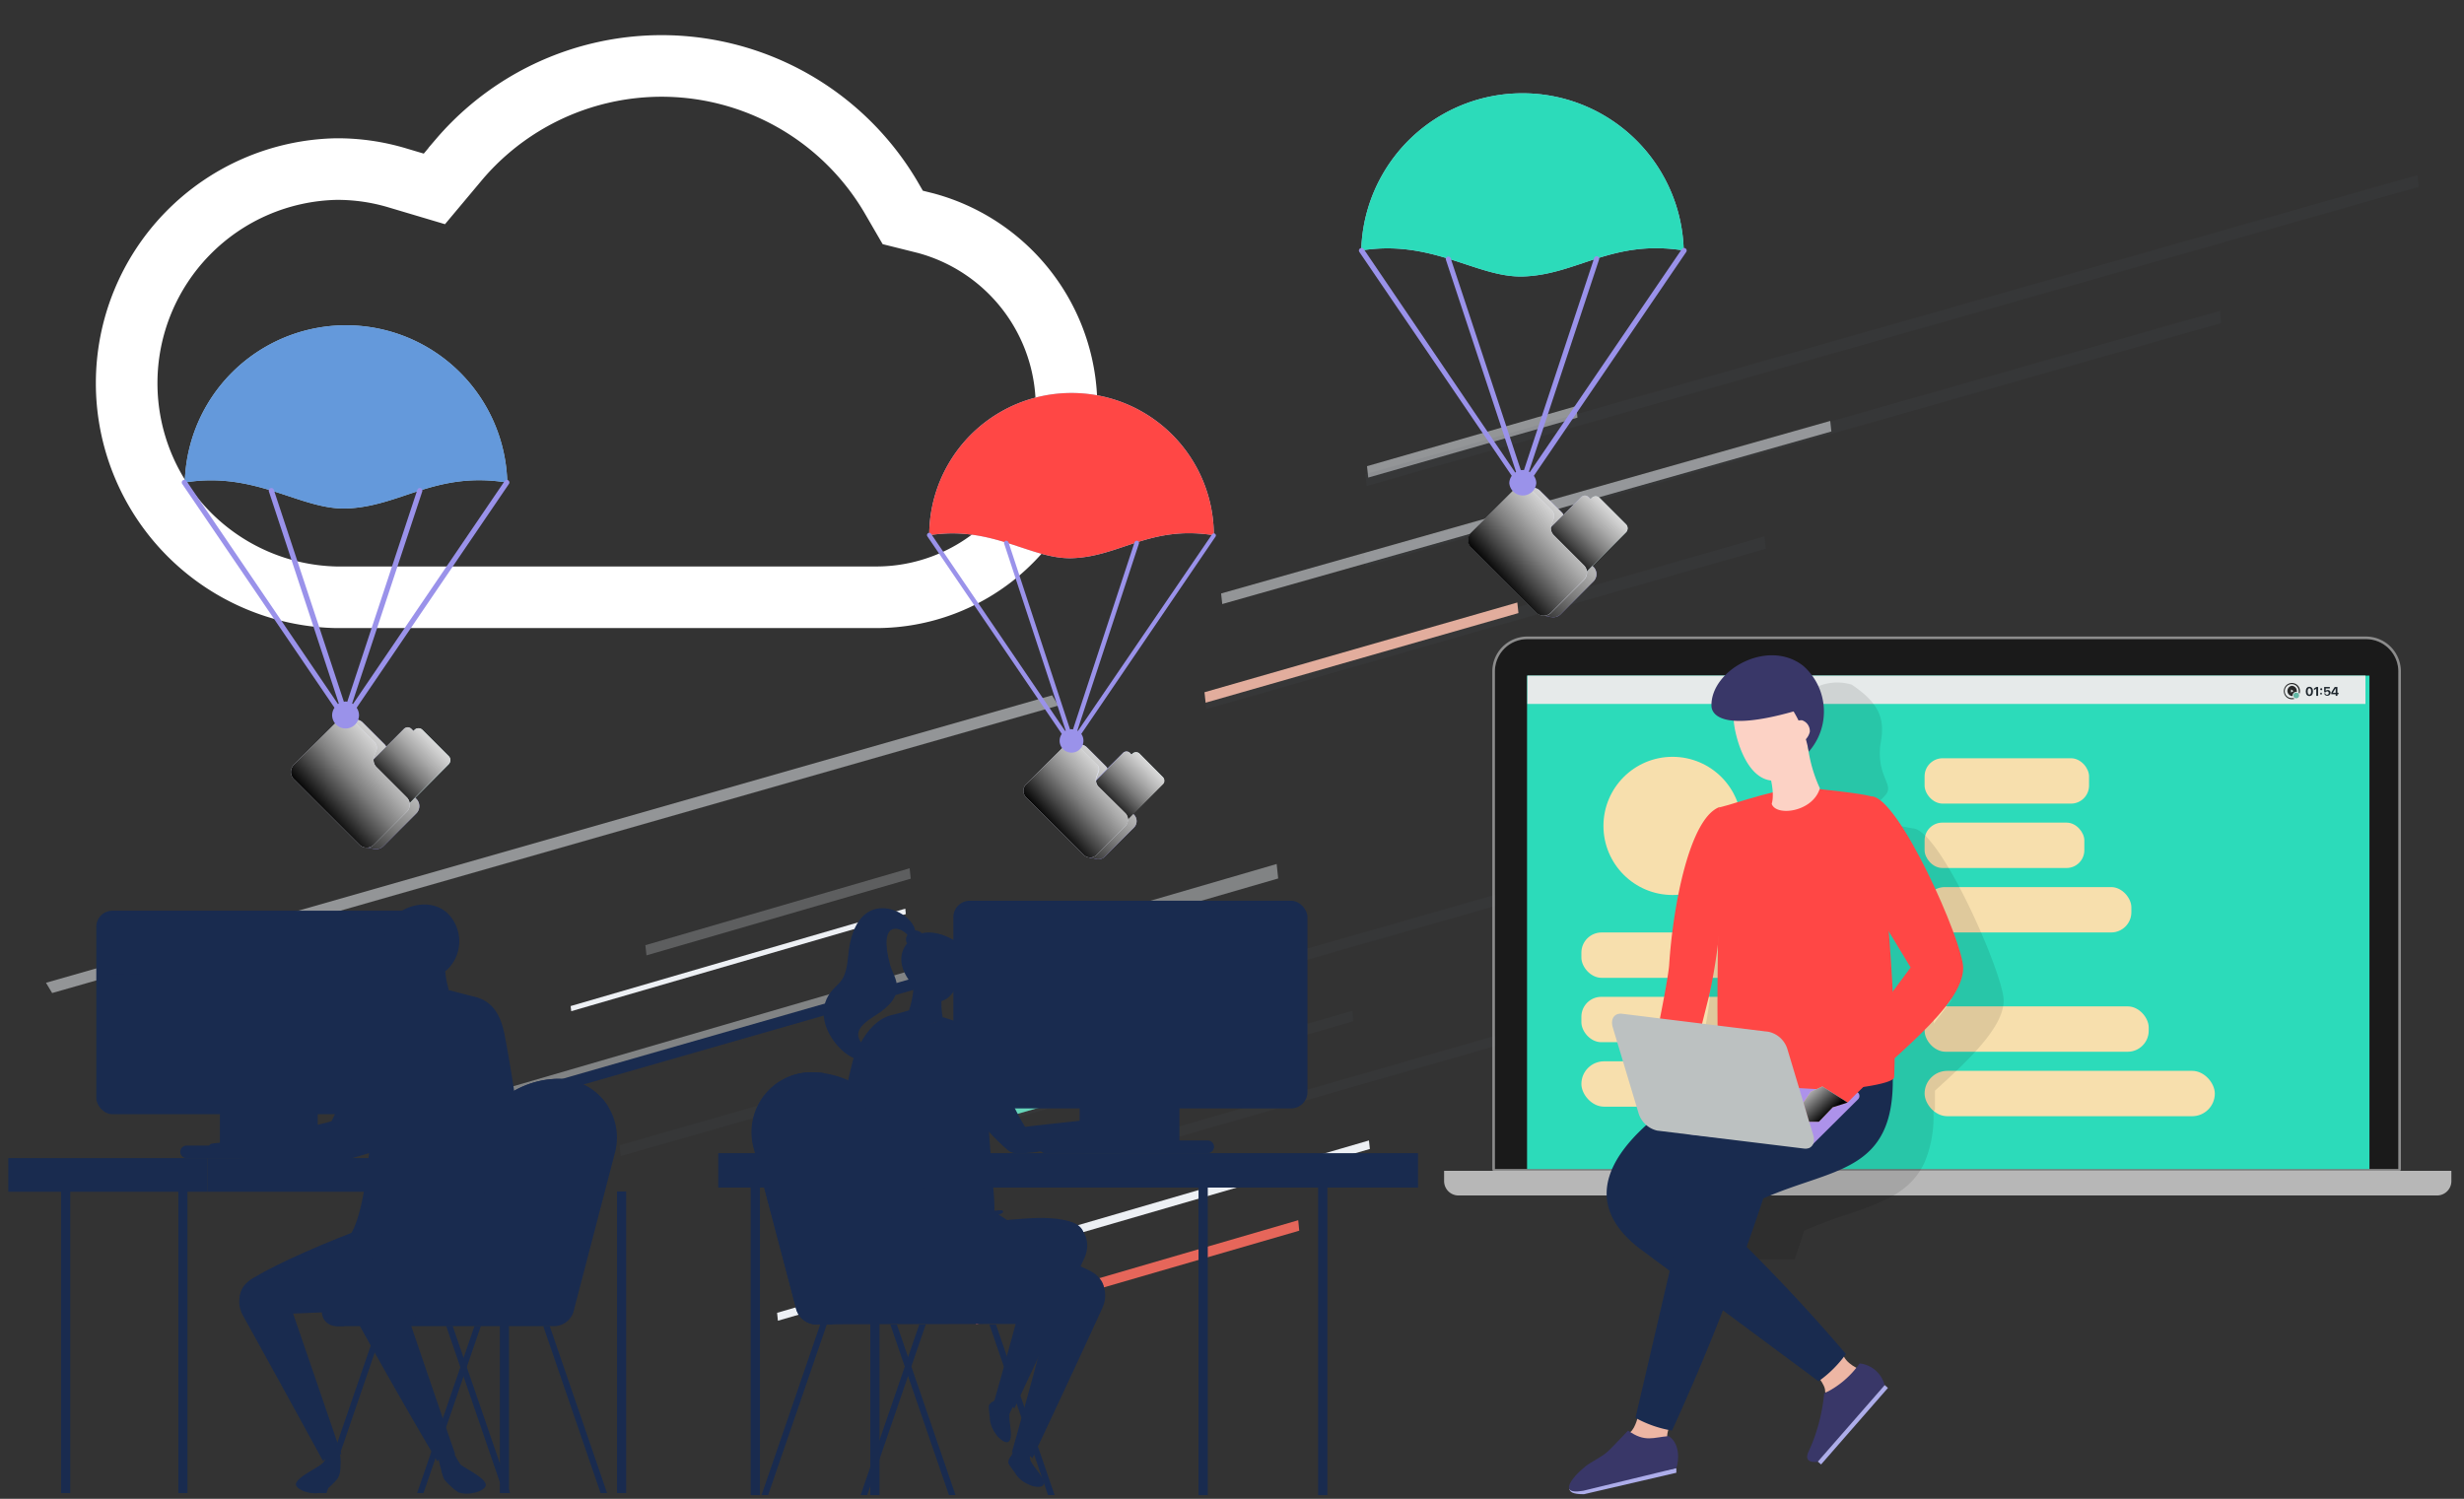 <?xml version="1.0" encoding="UTF-8"?> <svg xmlns="http://www.w3.org/2000/svg" xmlns:xlink="http://www.w3.org/1999/xlink" viewBox="0 0 240 146"><rect x="0" y="0" width="240" height="146" fill="#333333" stroke="none"/><defs><style>.cls-1{isolation:isolate;}.cls-2{fill:#545d6b;}.cls-10,.cls-2,.cls-3,.cls-4,.cls-5,.cls-6,.cls-7,.cls-8,.cls-9{fill-rule:evenodd;}.cls-2,.cls-21{opacity:0.1;}.cls-3{fill:#67d6ba;}.cls-4,.cls-5,.cls-6,.cls-9{fill:#edf0f4;}.cls-5{opacity:0.42;}.cls-6{opacity:0.52;mix-blend-mode:overlay;}.cls-7{fill:#e2ad9d;}.cls-8{fill:#e6665a;}.cls-9{opacity:0.23;}.cls-10,.cls-25{fill:#192b4f;}.cls-11,.cls-13{fill:none;stroke-miterlimit:10;}.cls-11{stroke:#fff;stroke-width:6px;}.cls-12{fill:#1a1a1a;}.cls-13{stroke:#8c8c8c;stroke-width:0.25px;}.cls-14{fill:#2cdbba;}.cls-15{fill:#e6eaea;}.cls-16{fill:#282929;}.cls-17{fill:#64b8a5;}.cls-18{fill:#1d252c;}.cls-19{fill:#b7b7b7;}.cls-20{fill:#f7dfad;}.cls-22{fill:#edb6a4;}.cls-23{fill:#393768;}.cls-24{fill:#adadea;}.cls-26{fill:#ff4745;}.cls-27{fill:#ad92ea;}.cls-28{fill:#bcc1c1;}.cls-29,.cls-34,.cls-37,.cls-39,.cls-40,.cls-41,.cls-42,.cls-43,.cls-44,.cls-45{mix-blend-mode:soft-light;}.cls-29{fill:url(#linear-gradient);}.cls-30{fill:#fcd2c5;}.cls-31{fill:#a8cfef;}.cls-32{fill:#6499db;}.cls-33{fill:#9a92ea;}.cls-34{fill:url(#linear-gradient-2);}.cls-35{fill:#ddf7fc;}.cls-36{fill:#cce9f1;}.cls-37{fill:url(#linear-gradient-3);}.cls-38{fill:#e6e9f8;}.cls-39{fill:url(#linear-gradient-4);}.cls-40{fill:url(#linear-gradient-5);}.cls-41{fill:url(#linear-gradient-6);}.cls-42{fill:url(#linear-gradient-7);}.cls-43{fill:url(#linear-gradient-8);}.cls-44{fill:url(#linear-gradient-9);}.cls-45{fill:url(#linear-gradient-10);}</style><linearGradient id="linear-gradient" x1="-12225.94" y1="105.37" x2="-12228.77" y2="108.44" gradientTransform="matrix(-1, 0, 0, 1, -12050.59, 0)" gradientUnits="userSpaceOnUse"><stop offset="0" stop-color="#fff"></stop><stop offset="1"></stop></linearGradient><linearGradient id="linear-gradient-2" x1="-1721.39" y1="-4230.77" x2="-1720.8" y2="-4214.07" gradientTransform="translate(-1731.94 4277.79) rotate(45)" gradientUnits="userSpaceOnUse"><stop offset="0" stop-color="#fff"></stop><stop offset="0.1" stop-color="#fafafa"></stop><stop offset="0.22" stop-color="#eaeaea"></stop><stop offset="0.36" stop-color="#d0d0d0"></stop><stop offset="0.51" stop-color="#ababab"></stop><stop offset="0.67" stop-color="#7d7d7d"></stop><stop offset="0.83" stop-color="#444"></stop><stop offset="1" stop-color="#020202"></stop><stop offset="1"></stop></linearGradient><linearGradient id="linear-gradient-3" x1="-1719.41" y1="-4231.43" x2="-1719.39" y2="-4221.65" xlink:href="#linear-gradient-2"></linearGradient><linearGradient id="linear-gradient-4" x1="-1721.26" y1="-4228.54" x2="-1722.02" y2="-4215.75" xlink:href="#linear-gradient-2"></linearGradient><linearGradient id="linear-gradient-5" x1="-1656.28" y1="-4327.83" x2="-1655.69" y2="-4311.12" xlink:href="#linear-gradient-2"></linearGradient><linearGradient id="linear-gradient-6" x1="-1654.31" y1="-4328.49" x2="-1654.28" y2="-4318.7" xlink:href="#linear-gradient-2"></linearGradient><linearGradient id="linear-gradient-7" x1="-1656.16" y1="-4325.59" x2="-1656.91" y2="-4312.8" xlink:href="#linear-gradient-2"></linearGradient><linearGradient id="linear-gradient-8" x1="-1670.3" y1="-4278.23" x2="-1669.78" y2="-4263.48" xlink:href="#linear-gradient-2"></linearGradient><linearGradient id="linear-gradient-9" x1="-1668.56" y1="-4278.81" x2="-1668.54" y2="-4270.18" xlink:href="#linear-gradient-2"></linearGradient><linearGradient id="linear-gradient-10" x1="-1670.19" y1="-4276.25" x2="-1670.86" y2="-4264.97" xlink:href="#linear-gradient-2"></linearGradient></defs><g class="cls-1"><g id="Layer_1" data-name="Layer 1"><polygon class="cls-2" points="60.46 112.61 186.1 76.68 185.99 75.62 60.35 111.55 60.46 112.61"></polygon><polygon class="cls-2" points="131.71 98.47 85.39 111.72 85.5 112.73 131.82 99.48 131.71 98.47"></polygon><polygon class="cls-3" points="84.44 112.71 126.84 100.55 126.72 99.38 84.31 111.54 84.44 112.71"></polygon><polygon class="cls-2" points="103.45 113.99 170.9 94.65 170.8 93.68 103.35 113.02 103.45 113.99"></polygon><polygon class="cls-4" points="75.77 128.65 133.43 111.92 133.34 111.09 75.69 127.88 75.77 128.65"></polygon><polygon class="cls-5" points="26.13 114.11 124.5 85.57 124.35 84.16 25.99 112.8 26.13 114.11"></polygon><polygon class="cls-4" points="55.64 98.5 88.23 89.04 88.18 88.51 55.58 98 55.64 98.5"></polygon><polygon class="cls-2" points="117.49 69.08 171.99 53.45 171.87 52.25 117.37 67.88 117.49 69.08"></polygon><polygon class="cls-6" points="133.27 46.52 153.65 40.68 153.53 39.56 133.15 45.41 133.27 46.52"></polygon><polygon class="cls-7" points="117.43 68.45 147.9 59.72 147.79 58.69 117.32 67.43 117.43 68.45"></polygon><polygon class="cls-2" points="132.99 55.17 216.35 31.47 216.23 30.27 132.87 53.97 132.99 55.17"></polygon><polygon class="cls-2" points="133.11 47.34 235.59 18.2 235.47 17.05 132.99 46.19 133.11 47.34"></polygon><polygon class="cls-6" points="119.05 58.84 178.38 42.03 178.27 41 118.94 57.81 119.05 58.84"></polygon><path class="cls-6" d="M102.48,67.73l-98,28,.6,1,98-28Z"></path><polygon class="cls-8" points="95.08 129.01 126.55 119.88 126.45 118.86 94.97 128.03 95.08 129.01"></polygon><polygon class="cls-9" points="62.97 93.06 88.71 85.59 88.6 84.58 62.86 92.07 62.97 93.06"></polygon><polygon class="cls-10" points="25.16 114.72 97.21 94.06 97.1 92.95 25.05 113.61 25.16 114.72"></polygon><path class="cls-11" d="M85.33,58.18H32.74a20.86,20.86,0,0,1,0-41.71,20.27,20.27,0,0,1,5.94.85l3.63,1.08,2.43-2.9a25.92,25.92,0,0,1,42,3.63l1.19,2.05,2.28.57a18.54,18.54,0,0,1-4.86,36.43Z"></path><g id="Group_145" data-name="Group 145"><g id="Rectangle_712" data-name="Rectangle 712"><path class="cls-12" d="M148.72,62.26h81.73a3.15,3.15,0,0,1,3.16,3.15v48.47h-88V65.41A3.15,3.15,0,0,1,148.72,62.26Z"></path><path class="cls-13" d="M148.72,62.13h81.73a3.28,3.28,0,0,1,3.28,3.28h0v48.47a.12.12,0,0,1-.12.12h-88a.12.12,0,0,1-.13-.12V65.41A3.28,3.28,0,0,1,148.72,62.13Z"></path></g><rect id="Rectangle_713" data-name="Rectangle 713" class="cls-14" x="148.74" y="65.81" width="82.05" height="48.07"></rect><rect id="Rectangle_714" data-name="Rectangle 714" class="cls-15" x="148.77" y="65.81" width="81.63" height="2.76"></rect><g id="Group_65" data-name="Group 65"><g id="Group_62" data-name="Group 62"><path id="Path_545" data-name="Path 545" class="cls-16" d="M223.31,67.74a.35.35,0,0,1,.35-.35h.06a.25.25,0,0,0,0-.08.51.51,0,0,0-.51-.51.51.51,0,0,0,0,1h.1S223.31,67.77,223.31,67.74Zm-.16-.28v-.3l.24.15Z"></path><path id="Path_546" data-name="Path 546" class="cls-16" d="M223.4,68l-.18,0a.68.68,0,1,1,.68-.67.77.77,0,0,1,0,.15l.08.09a.78.78,0,0,0-.49-1,.79.79,0,0,0-1,.5.79.79,0,0,0,1,1A.34.34,0,0,1,223.4,68Z"></path><circle id="Ellipse_62" data-name="Ellipse 62" class="cls-17" cx="223.66" cy="67.74" r="0.28"></circle></g><g id="Group_64" data-name="Group 64"><g id="Group_63" data-name="Group 63"><path id="Path_547" data-name="Path 547" class="cls-18" d="M224.59,67.35c0-.28.13-.45.35-.45s.35.17.35.45-.13.45-.35.45S224.59,67.63,224.59,67.35Zm.52,0c0-.2-.06-.31-.17-.31s-.17.11-.17.31.06.31.17.31S225.11,67.55,225.11,67.35Z"></path><path id="Path_548" data-name="Path 548" class="cls-18" d="M225.61,67.08h0l-.22.15v-.16l.22-.15h.18v.86h-.18Z"></path><path id="Path_549" data-name="Path 549" class="cls-18" d="M226,67.14a.09.09,0,0,1,.09-.1.09.09,0,0,1,.1.1.09.09,0,0,1-.1.09h0a.09.09,0,0,1-.09-.09Zm0,.42a.09.09,0,0,1,.09-.09.1.1,0,0,1,0,.19h0a.09.09,0,0,1-.09-.1Z"></path><path id="Path_550" data-name="Path 550" class="cls-18" d="M226.33,67.54h.16a.17.17,0,1,0,.2-.2h0a.16.16,0,0,0-.15.09h-.16l0-.51h.55v.14h-.4l0,.25h0a.22.22,0,0,1,.19-.1.28.28,0,0,1,.29.26v0a.31.31,0,0,1-.31.3h0a.29.29,0,0,1-.32-.26Z"></path><path id="Path_551" data-name="Path 551" class="cls-18" d="M227.5,67.62h-.43v-.15a6.26,6.26,0,0,1,.34-.55h.26v.56h.11v.14h-.11v.16h-.17Zm-.27-.14h.27v-.43h0a3.87,3.87,0,0,0-.27.43Z"></path></g></g></g></g><path id="Rectangle_779" data-name="Rectangle 779" class="cls-19" d="M140.66,114.05h98.11v1a1.4,1.4,0,0,1-1.4,1.4H142.06a1.4,1.4,0,0,1-1.4-1.4v-1Z"></path><rect class="cls-20" x="154.03" y="90.83" width="20.14" height="4.42" rx="1.97"></rect><rect class="cls-20" x="154.03" y="97.1" width="19.56" height="4.42" rx="1.94"></rect><rect class="cls-20" x="154.03" y="103.38" width="25.32" height="4.42" rx="2.21"></rect><rect class="cls-20" x="187.46" y="73.86" width="16.02" height="4.42" rx="1.76"></rect><rect class="cls-20" x="187.46" y="80.13" width="15.56" height="4.42" rx="1.73"></rect><rect class="cls-20" x="187.46" y="86.41" width="20.14" height="4.42" rx="1.97"></rect><rect class="cls-20" x="187.46" y="98.03" width="21.83" height="4.42" rx="2.05"></rect><rect class="cls-20" x="187.46" y="104.31" width="28.27" height="4.42" rx="2.21"></rect><circle class="cls-20" cx="162.91" cy="80.45" r="6.73"></circle><g class="cls-21"><path d="M186.28,80.69a38.37,38.37,0,0,0-4.38-.63,0,0,0,0,1,0,0,2.78,2.78,0,0,1-.59-.74,8.17,8.17,0,0,0,2.24-1.77c1.1-1.1-.74-1.71-.41-4.94.46-2.32.18-3.94-2.78-5.92a4.82,4.82,0,0,0-4.44.87l-1.14.78c-4,.15-2.71,2.64-1.73,3.9l.2.23a3.65,3.65,0,0,0,1,.52c0,2.66.72,5.38,1.87,5.66a1.7,1.7,0,0,1,0,.22,1.48,1.48,0,0,1-.59,1.74c-1.78.48-3.44,1-4.06,1.16a5,5,0,0,0-2.28,2.74,20,20,0,0,0-.89,2.37,40.3,40.3,0,0,0-1.24,5.62c-.13.8-.23,1.61-.32,2.37s-.15,1.57-.2,2.3a32.32,32.32,0,0,1-.54,3.34c-.11.58-.22,1.19-.35,1.84l-3.69-.45c-.76-.1-1.17.5-.92,1.32l.94,3.12,1.58,5.27a2.49,2.49,0,0,0,.77,1.13l-.46.43c-3.42,3.28-4.41,6.53-2.29,9.49h13.23c.34-1,.65-1.91.91-2.77,5.14-2.32,9.88-2.52,11.76-6.72a11.48,11.48,0,0,0,.84-4.9.42.42,0,0,0,.15-.19c0-.52,0-1.11,0-1.74v-.1c3.4-3.08,6.72-6.24,6.69-8.81S188.93,80.69,186.28,80.69ZM170.51,100a36.48,36.48,0,0,0,.83-4.82c0,1.8,0,3.6,0,5.3V103l-1.5-.19.59-2.34Zm17.85-.3c0-.34,0-.67-.05-1h0c-.05-.78-.1-1.57-.14-2.36h0v0c-.06-.83-.12-1.64-.19-2.46l2.13,3.51Z"></path></g><path class="cls-22" d="M176.77,133.74s1.06,1.14,1,1.8,3.46-2.12,3.46-2.12-1.56-.55-1.77-1.68S176.77,133.74,176.77,133.74Z"></path><path class="cls-23" d="M177.06,142.39l6.51-7.45a2.82,2.82,0,0,0-2.44-2.13,8.84,8.84,0,0,1-3.45,2.92,17.5,17.5,0,0,1-1.59,5.82C175.85,142.27,176.28,142.47,177.06,142.39Z"></path><rect class="cls-24" x="175.53" y="138.59" width="9.9" height="0.42" transform="translate(-42.8 183.35) rotate(-48.85)"></rect><path class="cls-24" d="M163.28,143v.46l-9,2.09c-1.09,0-1.37-.21-1.42-.52Z"></path><path class="cls-25" d="M167.24,104.81c-10.24,5.79-14.05,11.8-7.52,16.82l17.41,12.92a11.4,11.4,0,0,0,2.67-2.66A175.37,175.37,0,0,0,165,116.56c.2-7.38,14.32-8.07,7.29-13.13Z"></path><path class="cls-22" d="M159.64,137.62s-.32,1.53-.87,1.9,3.74,1.58,3.74,1.58-.46-1.59.34-2.42S159.64,137.62,159.64,137.62Z"></path><path class="cls-25" d="M176.8,103.43c-2.72,2.46-10.28,5.31-11.93,10.74l-5.57,23.94a11.07,11.07,0,0,0,3.56,1.24,222.47,222.47,0,0,0,8.89-22.61c6.73-3,12.79-2.44,12.61-11.88Z"></path><path class="cls-26" d="M167.56,105.87c.32,1.26,16.69.43,16.94-.93.33-7.17-1.27-25-2.23-27.37-1.34-.35-4.65-.64-6-.82h0c-2.18-.33-7.55,1.64-8.78,1.89C167.62,81.23,166.92,101.5,167.56,105.87Z"></path><path class="cls-26" d="M162.58,94c.37-5.79,2-14.34,4.92-15.39l.23,6.17a53.84,53.84,0,0,1-1.23,12.09l-2.95,11.78-3.79-.91C160.67,104.54,162.48,95.56,162.58,94Z"></path><path class="cls-27" d="M176.24,111.79l4.74-4.71a.45.45,0,0,0-.28-.77l-13-.76c-.13,0-3.29,4.93-3.29,4.93Z"></path><path class="cls-28" d="M161.41,110.13l14.29,1.75c.75.1,1.16-.5.91-1.32l-2.52-8.39a2.46,2.46,0,0,0-1.81-1.66L158,98.75c-.75-.09-1.16.5-.91,1.33l2.52,8.39A2.48,2.48,0,0,0,161.41,110.13Z"></path><path class="cls-26" d="M182.27,77.57c2.66,0,8.93,14.16,8.95,16.71,0,3.82-7.25,8.91-11.26,13.12l-2.46-1.57,8.6-11.59-6.76-11.16Z"></path><polygon class="cls-22" points="177.5 105.83 176.36 106.36 175.66 107.4 176.22 109.27 177.16 109.27 178.51 107.86 179.96 107.4 177.5 105.83"></polygon><polygon class="cls-29" points="177.5 105.83 176.36 106.36 175.66 107.4 176.22 109.27 177.16 109.27 178.51 107.86 179.96 107.4 177.5 105.83"></polygon><path class="cls-23" d="M158.58,139.35c-2.46,2.55-1.78,2-3.73,3.19-.89.52-3.7,3.22-.63,2.67l9.06-2.2c.28-.83.34-2.4-.74-3.12C161.05,140,160.23,140.54,158.58,139.35Z"></path><path class="cls-30" d="M172,74.08c0,.25,1,2.75.57,4.22.41,1.26,4,.81,4.69-1.51A14,14,0,0,1,176,71.74C175.72,72,172.85,74.11,172,74.08Z"></path><path class="cls-30" d="M172.2,67.87c-1.63.1-3.15.67-3.32,2.25-.06.57.81,5.49,3.55,5.9,1.16.17,3.06-2,3-3.32,0,0-.1-1.79-.1-1.81A3,3,0,0,0,172.2,67.87Z"></path><path class="cls-23" d="M175.64,64.86c-3.45-2.71-9,.41-8.94,3.88,0,.77.88,2.58,8,.56a11.52,11.52,0,0,1,1.48,3.92A5.92,5.92,0,0,0,175.64,64.86Z"></path><path class="cls-30" d="M175.52,70.16a1.54,1.54,0,0,0-.75.16,20,20,0,0,0,.51,2.09,1.58,1.58,0,0,0,1-1.12A1.11,1.11,0,0,0,175.52,70.16Z"></path><path class="cls-31" d="M49.37,47c-7-1.12-10.38,2.37-15.67,2.53C29.22,49.65,24.88,45.87,18,47a15.71,15.71,0,0,1,31.41,0Z"></path><path class="cls-32" d="M49.37,47c-7-1.12-10.38,2.37-15.67,2.53C29.22,49.65,24.88,45.87,18,47a15.71,15.71,0,0,1,31.41,0Z"></path><path class="cls-33" d="M40.59,77.86l-2.93-2.93a1,1,0,0,1-.23-1.07l.21-.55a.76.76,0,0,0-.18-.8l-2.12-2.12a.92.92,0,0,0-.54-.28l-.95-.2,0,.49-4.28,4.29a1,1,0,0,0,0,1.42l6,6,0,.41.86.18h.06a1,1,0,0,0,.86-.28l3.19-3.18A1,1,0,0,0,40.59,77.86Z"></path><path class="cls-34" d="M40.59,77.86l-2.93-2.93a1,1,0,0,1-.23-1.07l.21-.55a.76.76,0,0,0-.18-.8l-2.12-2.12a.92.92,0,0,0-.54-.28l-.95-.2,0,.49-4.28,4.29a1,1,0,0,0,0,1.42l6,6,0,.41.86.18h.06a1,1,0,0,0,.86-.28l3.19-3.18A1,1,0,0,0,40.59,77.86Z"></path><rect class="cls-35" x="37.73" y="71.41" width="4.72" height="6.63" rx="0.54" transform="translate(64.58 -6.46) rotate(45)"></rect><rect class="cls-24" x="36.93" y="71.58" width="5.03" height="5.78" rx="0.52" transform="translate(64.21 -6.08) rotate(45)"></rect><rect class="cls-36" x="39.2" y="71.69" width="1.22" height="0.55" rx="0.27" transform="translate(62.55 -7.07) rotate(45)"></rect><rect class="cls-36" x="38.05" y="73.41" width="3.96" height="0.55" rx="0.27" transform="translate(63.83 -6.72) rotate(45)"></rect><rect class="cls-36" x="37.53" y="73.77" width="3.19" height="0.55" rx="0.27" transform="translate(63.82 -5.97) rotate(45)"></rect><rect class="cls-36" x="36.78" y="74.68" width="3.96" height="0.55" rx="0.27" transform="translate(64.35 -5.45) rotate(45)"></rect><path class="cls-37" d="M43.71,73.67,41.14,71.1a.52.52,0,0,0-.76,0l-.11.1L40.08,71a.51.51,0,0,0-.74,0L36,74.37a.52.52,0,0,0,0,.73l.31.32a.52.52,0,0,0,.16.36L39,78.35a.55.55,0,0,0,.77,0l3.91-3.92A.52.52,0,0,0,43.71,73.67Z"></path><path class="cls-38" d="M39.61,79.09l-3.18,3.18a1,1,0,0,1-1.43,0l-6.36-6.36a1,1,0,0,1,0-1.43l4.3-4.3a1,1,0,0,1,1.43,0l2.12,2.12a.76.76,0,0,1,.17.81l-.21.55a1,1,0,0,0,.23,1.07l2.93,2.93A1,1,0,0,1,39.61,79.09Z"></path><circle class="cls-23" cx="33.86" cy="71.26" r="0.31"></circle><circle class="cls-23" cx="34.41" cy="71.82" r="0.31"></circle><circle class="cls-23" cx="34.97" cy="72.38" r="0.31"></circle><path class="cls-39" d="M39.61,77.66l-2.93-2.93a1,1,0,0,1-.23-1.07l.21-.55a.76.76,0,0,0-.17-.81l-2.12-2.12a1,1,0,0,0-1.43,0l-4.3,4.3a1,1,0,0,0,0,1.43L35,82.27a1,1,0,0,0,1.43,0l3.18-3.18A1,1,0,0,0,39.61,77.66Z"></path><path class="cls-33" d="M49.51,46.79a.25.25,0,0,0-.35.06L34.38,68.58l-.08-.06,6.83-20.65a.26.26,0,0,0-.16-.32.26.26,0,0,0-.32.16L33.82,68.37a.34.34,0,0,0-.32,0L26.67,47.71a.25.25,0,1,0-.48.16L33,68.52l-.08.06L18.16,46.85a.25.25,0,1,0-.41.29l14.83,21.8a1.33,1.33,0,0,0-.23.71,1.31,1.31,0,1,0,2.62,0,1.33,1.33,0,0,0-.23-.71l14.83-21.8A.25.25,0,0,0,49.51,46.79Z"></path><path class="cls-31" d="M164,24.4c-7-1.12-10.38,2.37-15.66,2.53-4.49.13-8.83-3.65-15.75-2.53a15.71,15.71,0,0,1,31.41,0Z"></path><path class="cls-14" d="M164,24.4c-7-1.12-10.38,2.37-15.66,2.53-4.49.13-8.83-3.65-15.75-2.53a15.71,15.71,0,0,1,31.41,0Z"></path><path class="cls-33" d="M155.25,55.27l-2.93-2.93a1,1,0,0,1-.23-1.07l.21-.55a.76.76,0,0,0-.17-.8L150,47.8a1,1,0,0,0-.55-.28l-.94-.2,0,.49-4.28,4.29a1,1,0,0,0,0,1.42l6,6,0,.41.85.18h.06a1,1,0,0,0,.87-.28l3.18-3.18A1,1,0,0,0,155.25,55.27Z"></path><path class="cls-40" d="M155.25,55.27l-2.93-2.93a1,1,0,0,1-.23-1.07l.21-.55a.76.76,0,0,0-.17-.8L150,47.8a1,1,0,0,0-.55-.28l-.94-.2,0,.49-4.28,4.29a1,1,0,0,0,0,1.42l6,6,0,.41.85.18h.06a1,1,0,0,0,.87-.28l3.18-3.18A1,1,0,0,0,155.25,55.27Z"></path><rect class="cls-35" x="152.39" y="48.82" width="4.72" height="6.63" rx="0.54" transform="translate(82.19 -94.15) rotate(45)"></rect><rect class="cls-24" x="151.59" y="48.99" width="5.03" height="5.78" rx="0.52" transform="translate(81.82 -93.77) rotate(45)"></rect><rect class="cls-36" x="153.86" y="49.1" width="1.22" height="0.55" rx="0.27" transform="translate(80.16 -94.77) rotate(45)"></rect><rect class="cls-36" x="152.71" y="50.82" width="3.96" height="0.55" rx="0.27" transform="translate(81.44 -94.42) rotate(45)"></rect><rect class="cls-36" x="152.19" y="51.18" width="3.19" height="0.55" rx="0.27" transform="translate(81.43 -93.67) rotate(45)"></rect><rect class="cls-36" x="151.44" y="52.09" width="3.96" height="0.55" rx="0.27" transform="translate(81.96 -93.15) rotate(45)"></rect><path class="cls-41" d="M158.38,51.08l-2.57-2.57a.53.53,0,0,0-.77,0l-.11.1-.19-.18a.51.51,0,0,0-.74,0l-3.35,3.35a.52.52,0,0,0,0,.73l.31.32a.57.57,0,0,0,.16.36l2.57,2.57a.55.55,0,0,0,.77,0l3.92-3.92A.54.54,0,0,0,158.38,51.08Z"></path><path class="cls-38" d="M154.28,56.5l-3.19,3.18a1,1,0,0,1-1.42,0l-6.36-6.36a1,1,0,0,1,0-1.43l4.3-4.3a1,1,0,0,1,1.42,0l2.12,2.12a.78.78,0,0,1,.18.81l-.21.55a1,1,0,0,0,.23,1.07l2.93,2.93A1,1,0,0,1,154.28,56.5Z"></path><circle class="cls-23" cx="148.52" cy="48.67" r="0.31"></circle><circle class="cls-23" cx="149.08" cy="49.23" r="0.31"></circle><circle class="cls-23" cx="149.64" cy="49.79" r="0.31"></circle><path class="cls-42" d="M154.28,55.07l-2.93-2.93a1,1,0,0,1-.23-1.07l.21-.55a.78.78,0,0,0-.18-.81L149,47.59a1,1,0,0,0-1.42,0l-4.3,4.3a1,1,0,0,0,0,1.43l6.36,6.36a1,1,0,0,0,1.42,0l3.19-3.18A1,1,0,0,0,154.28,55.07Z"></path><path class="cls-33" d="M164.17,24.2a.25.25,0,0,0-.35.06L149,46l-.08-.06,6.83-20.65a.24.24,0,0,0-.16-.32.25.25,0,0,0-.31.16l-6.84,20.66a.75.75,0,0,0-.16,0,.83.83,0,0,0-.15,0l-6.84-20.66A.25.25,0,0,0,141,25a.24.24,0,0,0-.16.32l6.83,20.65-.08.06L132.83,24.26a.25.25,0,0,0-.35-.06.24.24,0,0,0-.07.35l14.84,21.8a1.26,1.26,0,0,0-.24.71,1.32,1.32,0,0,0,2.63,0,1.26,1.26,0,0,0-.24-.71l14.84-21.8A.24.24,0,0,0,164.17,24.2Z"></path><polygon class="cls-25" points="80.53 129.02 74.82 145.63 74.18 145.63 79.89 129.02 80.53 129.02"></polygon><polygon class="cls-25" points="90.17 129.02 84.47 145.63 83.83 145.63 89.54 129.02 90.17 129.02"></polygon><path class="cls-25" d="M79.26,104.45a9.15,9.15,0,0,1,8.6,7.25l2.51,10.41c.44,2.35,3,4,5.41,4H101a1.43,1.43,0,0,1,0,2.85L79.5,129a2.07,2.07,0,0,1-2-1.69L73.37,111.7A5.84,5.84,0,0,1,79.26,104.45Z"></path><path class="cls-25" d="M79.52,127.34,75.43,111.7a5.81,5.81,0,0,1,4.88-7.16,7.44,7.44,0,0,0-1-.09,5.84,5.84,0,0,0-5.89,7.25l4.09,15.64a2.07,2.07,0,0,0,2,1.69h2A2.09,2.09,0,0,1,79.52,127.34Z"></path><polygon class="cls-25" points="102.72 145.63 102.08 145.63 96.37 129.02 97.01 129.02 102.72 145.63"></polygon><polygon class="cls-25" points="93.07 145.63 92.43 145.63 86.72 129.02 87.36 129.02 93.07 145.63"></polygon><path class="cls-25" d="M98.87,141.34l1.39,0s0,.47.08.8c.11.62,1.63,1.92,1.28,2.51-.18.3-1,.2-1.49-.08a2.75,2.75,0,0,1-1.14-.9c-.23-.4-.77-1-.78-1.21a1,1,0,0,1,.37-.72C98.72,141.41,98.87,141.34,98.87,141.34Z"></path><path class="cls-25" d="M100.34,142.17a1.2,1.2,0,0,1-1,.22,1.34,1.34,0,0,1-.81-.62c.14-.36.25-.6.25-.6l1.5.16A3,3,0,0,0,100.34,142.17Z"></path><path class="cls-25" d="M82.3,117.12c2.52-.07,18.22,3.83,23.81,6.64,2.38,1.19,1.62,3.7-.9,3.74-7.27.1-16.83,1.1-21.32-1.63C76.76,121.53,82.3,117.12,82.3,117.12Z"></path><path class="cls-25" d="M95.2,119c2.51.09,6.6-.9,9.26.07,2.5.91.45,4-2,4.7-2.22.61-5.93,1.88-10.06-1.37C89.54,120.15,94.1,119,95.2,119Z"></path><path class="cls-25" d="M107.36,127.44c-3.75,8.17-6.81,14.62-6.81,14.62a1.93,1.93,0,0,0-2-.57s2.06-7.14,4-14.8C103.91,121.64,108.89,124.1,107.36,127.44Z"></path><path class="cls-25" d="M97.49,136.18l1.19.72s-.21.42-.32.73c-.22.6.45,2.47-.15,2.82-.3.17-.93-.31-1.25-.82a2.91,2.91,0,0,1-.54-1.34c0-.46-.19-1.22-.07-1.44a1,1,0,0,1,.68-.44C97.33,136.16,97.49,136.18,97.49,136.18Z"></path><path class="cls-25" d="M98.36,137.63a1.19,1.19,0,0,1-.94-.28,1.36,1.36,0,0,1-.39-.94c.3-.25.51-.4.51-.4l1.22.89A3,3,0,0,0,98.36,137.63Z"></path><path class="cls-25" d="M105.61,122.57c-3.76,8.17-6.81,14.62-6.81,14.62a1.94,1.94,0,0,0-2-.57s2.06-7.14,4-14.8C102.16,116.76,107.14,119.23,105.61,122.57Z"></path><path class="cls-25" d="M110.58,107.47c.12.08-.13.68-.25.77-.35.12-.42-.08-.73.08a3.23,3.23,0,0,0,.66-.67C110.35,107.5,110.41,107.32,110.58,107.47Z"></path><path class="cls-25" d="M109.21,108.48a5,5,0,0,1,.82-.32c.34-.11,1.13-.25,1.19-.26a4.63,4.63,0,0,1,.7-.09.92.92,0,0,1,.38.28.23.23,0,0,1,0,.26c.13.17-.24.39-.2.42s.09.39-.54.48c0,0-1.48.58-2,.72A9.49,9.49,0,0,1,109.21,108.48Z"></path><path class="cls-25" d="M95.29,100.84c1,1.38,3.06,6.54,4.5,8.83,1.78,2.8-.81,3-1.62,2.37-2.14-1.78-7.16-7.68-6.35-8.88C92.17,102.64,95.1,100.59,95.29,100.84Z"></path><path class="cls-25" d="M96.34,108.69c-.31.19-1.21.8-1.53,1-2.07-2.36-3.53-5.69-3-6.49.35-.52,3.28-2.57,3.47-2.32.72,1,2.06,3.82,3.45,6.07A20.69,20.69,0,0,1,96.34,108.69Z"></path><path class="cls-25" d="M98.54,110.08a1.25,1.25,0,0,1,.32-.14c1.81-.42,8.79-.81,10.61-1.55a5.81,5.81,0,0,0,.42,1.51c-3,1.16-10.85,3.19-11.63,2.16A1.25,1.25,0,0,1,98.54,110.08Z"></path><path class="cls-25" d="M81,114.69s-.77,3.5-.42,5.1c.13.59,5.46.1,8.34.5s6.9-.28,7.93-1.13c.45-.39-.65-3.31-.65-3.31Z"></path><path class="cls-25" d="M89,94.92c.2.15,2.29,1.36,2.89,1.28a6.73,6.73,0,0,0-.07,2.88c-.18.88-2.63.84-3.28-.66A9.5,9.5,0,0,0,89,94.92Z"></path><path class="cls-25" d="M91.28,92c1.11,0,2.18.22,2.41,1.27.08.38-.14,3.76-2,4.24-.76.2-2.21-1.13-2.25-2,0,0-.06-1.21-.06-1.22A2,2,0,0,1,91.28,92Z"></path><path class="cls-25" d="M83.15,103.06c.71-1.85,1.92-3.79,3.8-4.21.63-.14,1.61-.44,1.61-.44a5.48,5.48,0,0,0,2.17,1.25,1.57,1.57,0,0,0,1.11-.58,25.77,25.77,0,0,1,2.52.92c1.5.9,1.5,2.38,1.56,3.62.67,12.27,1.2,14.07.8,14.74-1,1.65-16.57.28-16.24-1.77C81.57,109.76,82.93,103.63,83.15,103.06Z"></path><path class="cls-25" d="M97.7,118.06c0,.14-.6.35-.75.32-.32-.17-.22-.36-.54-.49a3,3,0,0,0,.94,0C97.51,117.91,97.69,117.83,97.7,118.06Z"></path><path class="cls-25" d="M96.16,117.8a8,8,0,0,1,1,.45c.38.21,1.19.77,1.25.81a4.82,4.82,0,0,1,.68.51.79.79,0,0,1,.09.48.25.25,0,0,1-.23.16c0,.21-.54.05-.53.11,0,.21-.27.31-.89-.14,0,0-1.79-.84-2.32-1.14A7.7,7.7,0,0,1,96.16,117.8Z"></path><path class="cls-25" d="M89.16,101.13c.22,1.7-.52,7.21-.36,9.91.18,3.31-2.2,2.26-2.58,1.27-1-2.59-2.51-10.18-1.22-10.84C85.56,101.18,89.12,100.82,89.16,101.13Z"></path><path class="cls-25" d="M84.45,108.6c-.66-3.07-.62-5.88-.28-6.79.87-2.33,4.26-2.08,5-.68.56,1.08-.06,4.35.06,7A9.11,9.11,0,0,1,84.45,108.6Z"></path><path class="cls-25" d="M87.75,110.78a1.06,1.06,0,0,1,.32.15c1.52,1.08,6.44,6,8.2,6.91a5.61,5.61,0,0,0-.85,1.32c-2.87-1.49-9.58-6-9.33-7.27A1.25,1.25,0,0,1,87.75,110.78Z"></path><path class="cls-25" d="M92.92,91.59c1.9.4,1.44,3.18.56,3.58a2.32,2.32,0,0,0-.93-2.74c-2.59-.08-3.54,3-3.38,3.79,0,0-2.84-2.62-.37-4.79C90.44,90,92.92,91.59,92.92,91.59Z"></path><path class="cls-25" d="M89.47,93.83A1,1,0,0,1,90,94a13.54,13.54,0,0,1-.54,1.35,1.06,1.06,0,0,1-.59-.85C88.84,94.21,89.16,93.81,89.47,93.83Z"></path><path class="cls-25" d="M82.61,93.16c.67-7.51,6.72-4.23,6.54-2.26,0,.48-.31.76-.7.24-.65-.87-3-1.68-1.73,2.92.35,1.21,1.9,2.79-1.56,4.92-3.12,1.92-.59,2.72-.77,3.63-.48,2.33-6.47-2.85-3.19-6.3C81.86,95.61,82.4,95.42,82.61,93.16Z"></path><path class="cls-25" d="M88.79,90.74a.69.69,0,0,1,.44-.1,1,1,0,0,1,.57.28,3.94,3.94,0,0,0-1.46,1C88.17,91.5,88.19,91.09,88.79,90.74Z"></path><rect class="cls-25" x="105.16" y="107.28" width="9.72" height="4.44"></rect><rect class="cls-25" x="92.86" y="87.74" width="34.49" height="20.23" rx="1.6"></rect><rect class="cls-25" x="102.41" y="90.27" width="21.16" height="12.41" rx="0.98"></rect><path class="cls-10" d="M117.63,111.09h-15.8a.62.62,0,1,0,0,1.24h15.8a.62.62,0,0,0,0-1.24Z"></path><rect class="cls-25" x="73.12" y="115.65" width="0.9" height="29.99"></rect><rect class="cls-25" x="84.77" y="115.65" width="0.9" height="29.99"></rect><rect class="cls-25" x="116.74" y="115.65" width="0.9" height="29.99"></rect><rect class="cls-25" x="128.39" y="115.65" width="0.9" height="29.99"></rect><rect class="cls-25" x="69.96" y="112.33" width="19.81" height="3.35"></rect><rect class="cls-25" x="89.77" y="112.33" width="48.35" height="3.35"></rect><rect class="cls-25" x="21.42" y="107.86" width="9.53" height="4.35"></rect><rect class="cls-25" x="9.38" y="88.71" width="33.79" height="19.82" rx="1.57"></rect><rect class="cls-25" x="10.42" y="89.63" width="31.71" height="16.1"></rect><path class="cls-10" d="M33.64,111.59H18.17a.61.61,0,0,0,0,1.22H33.64a.61.61,0,0,0,0-1.22Z"></path><rect class="cls-25" x="10.42" y="89.63" width="3.94" height="16.12"></rect><rect class="cls-25" x="40.03" y="89.63" width="2.1" height="16.12"></rect><rect class="cls-25" x="10.85" y="92.2" width="1.25" height="1.09"></rect><rect class="cls-25" x="12.62" y="92.2" width="1.25" height="1.09"></rect><rect class="cls-25" x="10.85" y="93.79" width="1.25" height="1.09"></rect><rect class="cls-25" x="12.62" y="93.79" width="1.25" height="1.09"></rect><rect class="cls-25" x="10.85" y="95.38" width="1.25" height="1.09"></rect><rect class="cls-25" x="12.62" y="95.38" width="1.25" height="1.09"></rect><rect class="cls-25" x="10.85" y="96.98" width="1.25" height="1.09"></rect><rect class="cls-25" x="12.62" y="96.98" width="1.25" height="1.09"></rect><rect class="cls-25" x="10.85" y="98.57" width="1.25" height="1.09"></rect><rect class="cls-25" x="12.62" y="98.57" width="1.25" height="1.09"></rect><rect class="cls-25" x="10.85" y="100.16" width="1.25" height="1.09"></rect><rect class="cls-25" x="12.62" y="100.16" width="1.25" height="1.09"></rect><rect class="cls-25" x="10.85" y="102.51" width="1.25" height="2.37"></rect><rect class="cls-25" x="12.62" y="102.51" width="1.25" height="2.37"></rect><rect class="cls-25" x="40.46" y="103.43" width="1.25" height="1.46"></rect><rect class="cls-25" x="40.46" y="100.72" width="1.25" height="1.46"></rect><rect class="cls-25" x="40.46" y="98.02" width="1.25" height="1.46"></rect><rect class="cls-25" x="40.46" y="95.32" width="1.25" height="1.46"></rect><rect class="cls-25" x="40.46" y="92.62" width="1.25" height="1.46"></rect><rect class="cls-25" x="10.42" y="89.63" width="31.71" height="2.1"></rect><path class="cls-25" d="M15.36,91.17h-3.1a.49.49,0,0,1-.49-.49h0a.48.48,0,0,1,.49-.48h3.1a.48.48,0,0,1,.49.48h0A.49.49,0,0,1,15.36,91.17Z"></path><path class="cls-25" d="M20.09,91.17H17a.49.49,0,0,1-.48-.49h0A.48.48,0,0,1,17,90.2h3.11a.47.47,0,0,1,.48.48h0A.48.48,0,0,1,20.09,91.17Z"></path><path class="cls-25" d="M24.81,91.17h-3.1a.48.48,0,0,1-.48-.49h0a.47.47,0,0,1,.48-.48h3.1a.48.48,0,0,1,.49.48h0A.49.49,0,0,1,24.81,91.17Z"></path><path class="cls-25" d="M29.54,91.17h-3.1a.49.49,0,0,1-.49-.49h0a.48.48,0,0,1,.49-.48h3.1a.48.48,0,0,1,.49.48h0A.49.49,0,0,1,29.54,91.17Z"></path><path class="cls-25" d="M34.27,91.17H31.16a.49.49,0,0,1-.48-.49h0a.48.48,0,0,1,.48-.48h3.11a.48.48,0,0,1,.48.48h0A.49.49,0,0,1,34.27,91.17Z"></path><rect class="cls-25" x="5.95" y="116.06" width="0.89" height="29.38"></rect><rect class="cls-25" x="17.37" y="116.06" width="0.89" height="29.38"></rect><rect class="cls-25" x="48.69" y="116.06" width="0.89" height="29.38"></rect><rect class="cls-25" x="60.1" y="116.06" width="0.89" height="29.38"></rect><rect class="cls-25" x="0.81" y="112.81" width="19.41" height="3.28"></rect><rect class="cls-25" x="20.22" y="112.81" width="37.94" height="3.28"></rect><path class="cls-25" d="M31.51,141.67a3,3,0,0,1,.16,1,2,2,0,0,0,1.45.48,5,5,0,0,0,0-1.53C33.06,141.59,32.16,141.07,31.51,141.67Z"></path><path class="cls-25" d="M23.69,128.19c4.27,7.71,7.78,14.14,7.78,14.14a1.68,1.68,0,0,1,1.79-.65s-2.48-7.24-5-14.57C26.63,122.27,21.94,125.05,23.69,128.19Z"></path><path class="cls-25" d="M31.64,142.25a1.42,1.42,0,0,1-.27.32c-.45.43-2.48,1.33-2.55,2,0,.34.65.72,1.23.8a2.83,2.83,0,0,0,1.42-.05,7,7,0,0,0,1.39-1.26,1.81,1.81,0,0,0,.26-1.29C32.78,142,31.64,142.25,31.64,142.25Z"></path><path class="cls-25" d="M31.64,143.08c-.58.4-2.46,1.06-2.52,1.63,0,.28.55.6,1,.67a2.33,2.33,0,0,0,1.2,0,5.37,5.37,0,0,0,1.17-1.06C33.18,143.36,32.21,142.68,31.64,143.08Z"></path><path class="cls-25" d="M42.66,141.83c.16.86.41,1.71.41,1.71a4.7,4.7,0,0,0,1.76-.91s-.38-.59-.65-1.14C43.53,140.9,42.75,141.83,42.66,141.83Z"></path><path class="cls-25" d="M35.15,129.34c4.27,7.7,7.44,13,7.44,13a1.65,1.65,0,0,1,1.75-.67s-2.1-6.09-4.6-13.43C38.09,123.41,33.4,126.19,35.15,129.34Z"></path><path class="cls-25" d="M44.75,142.57v0a1.17,1.17,0,0,0-1.22-.27h0a.8.8,0,0,0-.49.82,2.06,2.06,0,0,0,.24,1,6.44,6.44,0,0,0,1.39,1.26,2.83,2.83,0,0,0,1.42.05c.58-.08,1.26-.46,1.23-.8C47.23,143.9,45.2,143,44.75,142.57Z"></path><path class="cls-25" d="M44.48,143.08c-.57-.4-1.54.28-.88,1.2a5.62,5.62,0,0,0,1.17,1.06,2.33,2.33,0,0,0,1.2,0c.49-.07,1.06-.39,1-.67C46.94,144.14,45.06,143.48,44.48,143.08Z"></path><path class="cls-25" d="M30.09,111.4c-.15-.08-.29-.2-.36,0s.46.5.61.51c.35-.08.3-.29.64-.31A3.06,3.06,0,0,1,30.09,111.4Z"></path><path class="cls-25" d="M31.24,111.6a7.81,7.81,0,0,0-1,.15c-.42.09-1.34.39-1.4.41a4.71,4.71,0,0,0-.78.29.81.81,0,0,0-.22.43.26.26,0,0,0,.17.22c0,.2.49.19.47.24-.08.2.17.37.88.12,0,0,1.9-.29,2.49-.43A7.15,7.15,0,0,0,31.24,111.6Z"></path><path class="cls-25" d="M41.09,107.34a1.16,1.16,0,0,0-.34,0c-1.72.59-7.72,3.89-9.62,4.22a6,6,0,0,1,.44,1.47c3.1-.6,10.66-3,10.78-4.24A1.23,1.23,0,0,0,41.09,107.34Z"></path><path class="cls-25" d="M44.82,98.38c-1,1.35-3,6.41-4.43,8.65-1.74,2.75.8,3,1.59,2.32,2.1-1.74,7-7.51,6.24-8.69C47.88,100.15,45,98.14,44.82,98.38Z"></path><path class="cls-25" d="M44.5,97.42c-.65,1.6-1.27,3.07-2.08,4.79a47.4,47.4,0,0,1-2.35,4.62,5.09,5.09,0,0,0-.31.55c-.72.32-1.67.78-2.67,1.27a38.57,38.57,0,0,1-6,2.58l.57,2.22c2.73-.53,9-2.44,10.61-3.82s6.63-6.89,6.11-8.75A4.51,4.51,0,0,0,44.5,97.42Z"></path><path class="cls-25" d="M45.29,116.6c-2.47.12-15.4,4.75-20.65,7.9-2.24,1.35-1.31,3.74,1.15,3.59,7.11-.43,16.52-.17,20.71-3.16C53.15,120.17,46.6,116.54,45.29,116.6Z"></path><path class="cls-25" d="M49.25,116.37a81.88,81.88,0,0,1-8.55.82,17.32,17.32,0,0,1-5.05-.59c0,2.67-.54,3.07-1.73,3.79a5.55,5.55,0,0,0,4,4.22c3.85,1.26,13.48-1.62,13.75-1.64a63.09,63.09,0,0,0-.48-6.88C50.55,116.21,49.91,116.29,49.25,116.37Z"></path><path class="cls-25" d="M43.36,93a8.81,8.81,0,0,1-2.85,1.22,6.8,6.8,0,0,1,0,2.82c.16.86,2.56.86,3.21-.6A9.32,9.32,0,0,1,43.36,93Z"></path><path class="cls-25" d="M41.18,90.15c-1.08-.07-2.13.19-2.37,1.21-.09.37.08,3.68,1.85,4.18.75.21,2.18-1.07,2.24-1.94L43,92.4A2,2,0,0,0,41.18,90.15Z"></path><path class="cls-25" d="M46.19,97.08c-.62-.14-2.44-.63-2.44-.63a2.43,2.43,0,0,1-1.46.73,3.08,3.08,0,0,1-1.75-.13,25.81,25.81,0,0,0-2.49.87c-1.48.86-1.48,1.48-1.58,3.52,0,1-.07,15.51-2.37,18.86a4.8,4.8,0,0,0,2.81,2.62l.47-4.12.42,4.31c4.45,1,7.86-.8,11.44-1.35l.34-5.41,1,5.22c.35,0,.66-.08.94-.1,0-8.26-2.34-20.67-2.44-21C48.69,98.84,48,97.52,46.19,97.08Z"></path><path class="cls-25" d="M22.46,110.8c-.09.12.34.6.48.64.36,0,.36-.21.7-.15a3.18,3.18,0,0,1-.82-.42C22.69,110.76,22.58,110.61,22.46,110.8Z"></path><path class="cls-25" d="M22.83,111.24c-.43,0-1.38.07-1.45.08a6.51,6.51,0,0,0-.83.1.84.84,0,0,0-.31.38.25.25,0,0,0,.12.24c-.08.19.44.3.41.35s.07.39.82.31c0,0,1.92.15,2.53.15a7.58,7.58,0,0,0-.22-1.53A7.48,7.48,0,0,0,22.83,111.24Z"></path><path class="cls-25" d="M33.68,109.12a1.49,1.49,0,0,0-.34.06c-1.71.64-7.88,1.81-9.76,2.19a5.75,5.75,0,0,1,.47,1.46c3.09-.69,10.85-1,10.93-2.24A1.23,1.23,0,0,0,33.68,109.12Z"></path><path class="cls-25" d="M37.15,100.06c-1,1.39-2.82,6.5-4.18,8.78-1.66,2.79.88,3,1.66,2.27,2-1.8,6.81-7.71,6-8.87C40.26,101.74,37.33,99.81,37.15,100.06Z"></path><path class="cls-25" d="M36.81,99.11c-.61,1.62-1.19,3.1-2,4.85s-2.43,5.06-2.51,5.24c-.71.34-7.4,1.55-8.5,1.77l.29,2.23c2.7-.23,9.19-.39,10.76-1.82s7-7.45,6.36-9.26S36.86,99,36.81,99.11Z"></path><path class="cls-25" d="M37.47,91.12c0,.51.88,1.14,2.33.86.23,3.22,2.85,3.18,3.74,2.49a3.83,3.83,0,0,0,0-5.56C41.37,87,37.54,88.81,37.47,91.12Z"></path><polygon class="cls-25" points="52.91 129.16 58.5 145.44 59.13 145.44 53.54 129.16 52.91 129.16"></polygon><polygon class="cls-25" points="43.46 129.16 49.05 145.44 49.68 145.44 44.09 129.16 43.46 129.16"></polygon><path class="cls-25" d="M54.15,105.09a9,9,0,0,0-8.43,7.1l-2.45,10.2c-.43,2.3-3,4-5.3,4H32.86a1.4,1.4,0,0,0,0,2.79l21.06,0a2,2,0,0,0,2-1.65l4-15.33A5.72,5.72,0,0,0,54.15,105.09Z"></path><path class="cls-25" d="M54.15,105.09a9,9,0,0,0-8.43,7.1L43.27,122.4c-.43,2.3-3,4-5.3,4H32.86a1.39,1.39,0,1,0,0,2.77h.66a1.42,1.42,0,0,1,1.28-.85h5.11c2.34,0,4.87-1.67,5.3-4l2.46-10.19A9,9,0,0,1,56.1,107a6.2,6.2,0,0,1,3.15.82A5.75,5.75,0,0,0,54.15,105.09Z"></path><polygon class="cls-25" points="31.17 145.44 31.8 145.44 37.39 129.16 36.77 129.16 31.17 145.44"></polygon><polygon class="cls-25" points="40.63 145.44 41.25 145.44 46.84 129.16 46.22 129.16 40.63 145.44"></polygon><path class="cls-31" d="M118.23,52.14c-6.21-1-9.16,2.09-13.82,2.23-4,.12-7.79-3.22-13.9-2.23a13.86,13.86,0,0,1,27.72,0Z"></path><path class="cls-26" d="M118.23,52.14c-6.21-1-9.16,2.09-13.82,2.23-4,.12-7.79-3.22-13.9-2.23a13.86,13.86,0,0,1,27.72,0Z"></path><path class="cls-33" d="M110.48,79.39,107.9,76.8a.87.87,0,0,1-.2-.94l.18-.49a.69.69,0,0,0-.15-.71l-1.87-1.87a.9.9,0,0,0-.48-.25l-.84-.17,0,.43-3.78,3.78a.89.89,0,0,0,0,1.26l5.33,5.33,0,.36.76.16h0a.87.87,0,0,0,.76-.25l2.81-2.8A.89.89,0,0,0,110.48,79.39Z"></path><path class="cls-43" d="M110.48,79.39,107.9,76.8a.87.87,0,0,1-.2-.94l.18-.49a.69.69,0,0,0-.15-.71l-1.87-1.87a.9.9,0,0,0-.48-.25l-.84-.17,0,.43-3.78,3.78a.89.89,0,0,0,0,1.26l5.33,5.33,0,.36.76.16h0a.87.87,0,0,0,.76-.25l2.81-2.8A.89.89,0,0,0,110.48,79.39Z"></path><rect class="cls-35" x="107.96" y="73.69" width="4.17" height="5.85" rx="0.48" transform="translate(86.41 -55.37) rotate(45)"></rect><rect class="cls-24" x="107.25" y="73.84" width="4.44" height="5.1" rx="0.46" transform="translate(86.08 -55.04) rotate(45)"></rect><rect class="cls-36" x="109.26" y="73.94" width="1.08" height="0.48" rx="0.24" transform="translate(84.61 -55.91) rotate(45)"></rect><rect class="cls-36" x="108.24" y="75.46" width="3.49" height="0.48" rx="0.24" transform="translate(85.74 -55.6) rotate(45)"></rect><rect class="cls-36" x="107.78" y="75.78" width="2.81" height="0.48" rx="0.24" transform="translate(85.73 -54.94) rotate(45)"></rect><rect class="cls-36" x="107.12" y="76.58" width="3.49" height="0.48" rx="0.24" transform="translate(86.21 -54.48) rotate(45)"></rect><path class="cls-44" d="M113.24,75.68,111,73.41a.48.48,0,0,0-.67,0l-.1.1-.16-.17a.47.47,0,0,0-.66,0l-2.95,3a.46.46,0,0,0,0,.65l.27.28a.47.47,0,0,0,.14.32l2.27,2.27a.48.48,0,0,0,.68,0l3.45-3.46A.48.48,0,0,0,113.24,75.68Z"></path><path class="cls-38" d="M109.62,80.47l-2.8,2.8a.89.89,0,0,1-1.26,0l-5.62-5.61a.91.91,0,0,1,0-1.26l3.8-3.79a.89.89,0,0,1,1.26,0l1.87,1.87a.68.68,0,0,1,.15.71l-.18.48a.88.88,0,0,0,.2,1l2.58,2.58A.9.9,0,0,1,109.62,80.47Z"></path><circle class="cls-23" cx="104.54" cy="73.56" r="0.27"></circle><circle class="cls-23" cx="105.04" cy="74.05" r="0.27"></circle><circle class="cls-23" cx="105.53" cy="74.54" r="0.27"></circle><path class="cls-45" d="M109.62,79.2,107,76.62a.88.88,0,0,1-.2-1l.18-.48a.68.68,0,0,0-.15-.71L105,72.61a.89.89,0,0,0-1.26,0l-3.8,3.79a.91.91,0,0,0,0,1.26l5.62,5.61a.89.89,0,0,0,1.26,0l2.8-2.8A.9.9,0,0,0,109.62,79.2Z"></path><path class="cls-33" d="M118.36,52a.22.22,0,0,0-.31.06L105,71.19l-.07,0,6-18.23a.22.22,0,0,0-.14-.28.24.24,0,0,0-.28.14l-6,18.24a.34.34,0,0,0-.28,0l-6-18.24a.24.24,0,0,0-.28-.14.22.22,0,0,0-.14.28l6,18.23-.07,0L90.69,52a.21.21,0,0,0-.3-.06.22.22,0,0,0-.06.31l13.09,19.24a1.16,1.16,0,1,0,1.9,0l13.09-19.24A.22.22,0,0,0,118.36,52Z"></path></g></g></svg> 